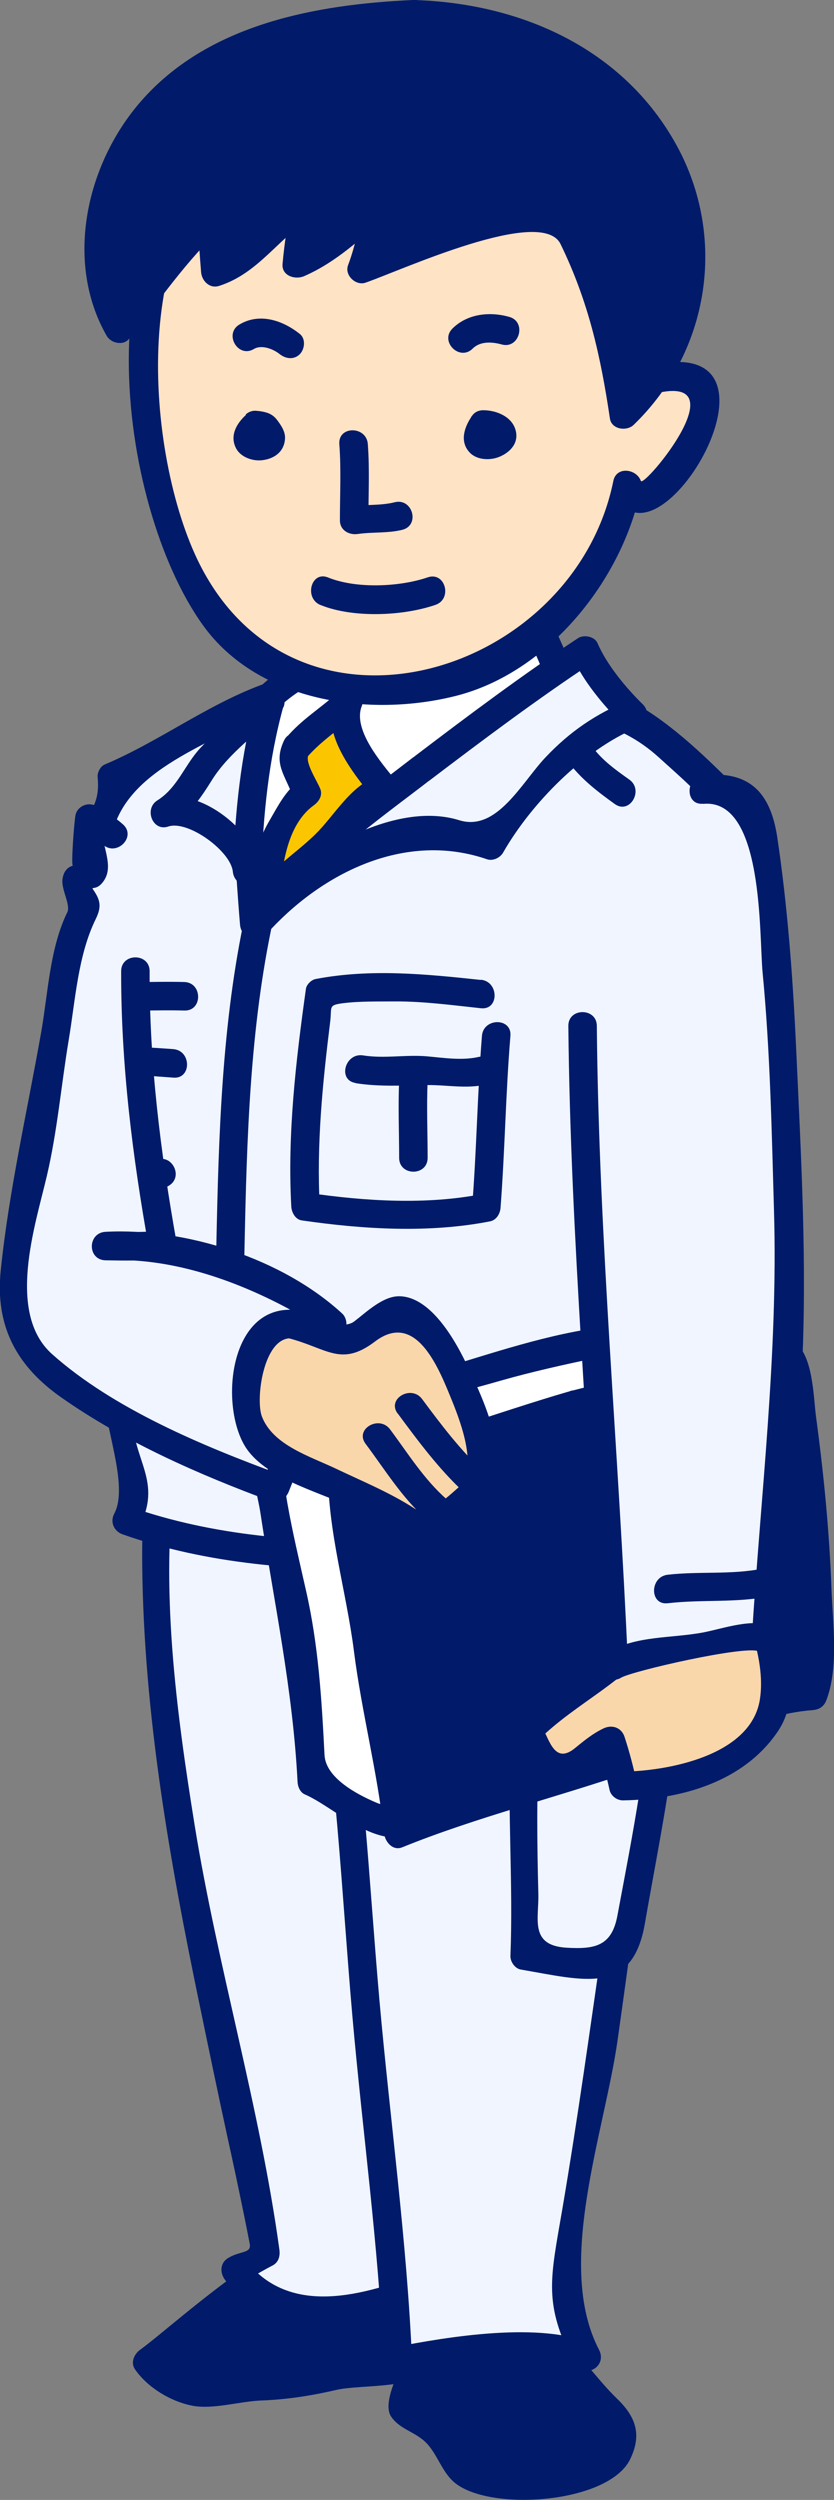 <?xml version="1.0" encoding="UTF-8"?><svg id="b" xmlns="http://www.w3.org/2000/svg" viewBox="0 0 43.92 131.51"><rect x="0" y="0" width="43.92" height="131.51" fill="#808080" stroke="none"/><defs><style>.d{fill:#fff;}.e{fill:#fad7ab;}.f{fill:#011b6a;}.g{fill:#ffe3c5;}.h{fill:#f0f5ff;}.i{fill:#fbc600;}</style></defs><g id="c"><g><path class="f" d="M13.27,23.2c.32-.57,.87-.49,1.22-.16,.7,.66,1.77-.4,1.06-1.06-1.12-1.05-2.8-.91-3.58,.46-.48,.84,.82,1.6,1.29,.76h0Z"/><path class="f" d="M24.53,22.97c.37-.56,.98-.08,1.4,.19,.81,.53,1.56-.77,.76-1.29-.53-.35-1.06-.6-1.7-.67-.75-.08-1.37,.43-1.75,1.02-.53,.81,.77,1.56,1.29,.76h0Z"/><g><path class="f" d="M22.26,123.75c.13-.42,.27-.98,.55-1.22,.52-.44,1.79-.36,2.43-.28,1.04,.13,2.38,.37,3.32,.87,.93,.51,1.59,1.76,2.25,2.56,.57,.69,1.85,1.31,2.01,2.26,.16,1-.85,1.75-1.64,2.05-1.74,.65-4,.76-5.8,.4-1.04-.21-1.42-.66-1.85-1.61-.31-.69-1.05-1.34-1.7-1.61-.83-.35-.58-.34-.35-1.21,.17-.66,.42-1.29,.67-1.93,.03-.08,.06-.18,.09-.28Z"/><path class="f" d="M22.98,123.95c.38-1.25,1.71-1.03,2.71-.89,1.64,.23,2.8,.74,3.8,2.09,.36,.49,.7,.97,1.12,1.4,.27,.23,.55,.46,.82,.69,1.9,1.59-1.28,2.28-1.85,2.41-1.29,.3-2.72,.22-4.01,.01-1.11-.18-1.56-1.63-2.24-2.38-.08-.09-1.18-1.09-1.29-.62,.21-.93,.63-1.81,.93-2.72,.31-.92-1.14-1.31-1.45-.4-.25,.75-1.47,2.79-.92,3.59,.42,.61,1.07,.74,1.66,1.21,.7,.55,.93,1.57,1.6,2.19,1.76,1.63,8.16,1.2,9.32-1.15,.63-1.29,.32-2.23-.69-3.2-1.22-1.18-2.17-2.73-3.56-3.71-1.35-.94-3.63-1.1-5.23-1.01-1.33,.08-1.81,.93-2.17,2.09-.28,.93,1.16,1.32,1.45,.4Z"/></g><g><path class="f" d="M21.13,119.24c-.33-.58-.06-1.12-.46-1.41-1.74-1.24-4.55,.48-6.17,1.21-1.28,.58-1.63,.9-2.62,1.92-1.13,1.16-2.79,2.34-4.12,3.29-.1,.07,1.62,1.33,1.8,1.41,.75,.38,1.49-.08,2.34-.09,1.84-.03,3.81-.08,5.6-.58,1.52-.42,2.55-.16,4.04-.61,.86-.26,1.22-.35,1.04-1.17-.22-1.01-.73-2.72-1.44-3.98Z"/><path class="f" d="M21.85,119.04c-1.75-7.05-12.1,2.87-14.47,4.57-.31,.22-.52,.67-.27,1.03,.66,.96,1.88,1.69,3,1.91,1.1,.22,2.52-.23,3.65-.27,1.33-.05,2.63-.25,3.92-.55,1.44-.34,4.61,.05,5.53-1.52,.8-1.36-.84-4.14-1.44-5.35-.43-.87-1.72-.11-1.29,.76,.88,1.77,2.23,3.98-.58,4.31-1.21,.14-2.32,.28-3.52,.56-1.83,.43-6.69,1.26-7.97-.61-.09,.34-.18,.68-.27,1.03,1.28-.92,11.18-9.86,12.27-5.47,.23,.94,1.68,.54,1.45-.4Z"/></g><g><path class="h" d="M23.62,75.33c.52,3.69,.08,7.62-.06,11.25-.11,3.09,.32,6.17,.15,9.37-.1,1.78-.52,1.72-.78,3.46-.34,2.31-.41,6.09-.56,8.31-.15,2.24-.11,4.67-.05,7.07,.04,2.03-.11,4.76,.48,5.39-1.2,.32-2.55,1.8-5.53,1.55-.64-.05-4.62-1.55-4.87-2.29,.36-.25,1.19-.69,1.58-.91-.14-1.34-2.05-9.65-2.39-11.46-.68-3.64-3-12.87-3.34-23.89-.15-5.02,.09-12.09,6.17-13.3,3-.6,7.69-.4,8.67,2.96,.24,.82,.41,1.66,.53,2.51Z"/><path class="f" d="M22.87,75.33c.51,4.64-.15,9.25-.05,13.9,.05,2.25,.21,4.47,.14,6.72-.04,1.44-.71,2.93-.89,4.38-.47,3.79-.54,7.75-.54,11.57,0,2.59-.58,6.24,.63,8.64,.15-.37,.3-.74,.45-1.1-2.96,1.12-7.19,2.65-9.67-.54-.05,.39-.1,.79-.15,1.18,.51-.32,1.04-.63,1.58-.91,.32-.18,.39-.51,.34-.85-1.03-7.49-3.25-14.84-4.46-22.31-.97-6.02-1.84-12.55-1-18.64,.45-3.27,2.06-5.92,5.38-6.79,4.19-1.1,7.53,.61,8.28,4.95,.17,.95,1.61,.55,1.45-.4-1.03-5.88-5.56-7.19-11.04-5.76-5.44,1.43-5.88,8.46-5.83,12.98,.08,7.82,1.45,15.57,3.04,23.2,.47,2.27,.94,4.53,1.43,6.79,.29,1.31,.57,2.62,.84,3.94,.12,.58,.24,1.17,.35,1.75,.1,.53-.48,.36-1.13,.75-.45,.27-.45,.8-.15,1.18,2.88,3.71,7.66,2.24,11.13,.93,.47-.18,.68-.64,.45-1.1-.68-1.36-.37-3.53-.38-5.01-.02-2.36-.06-4.71,.05-7.07,.16-3.19-.05-6.76,.98-9.82,1.03-3.06,.26-6.82,.19-9.99-.09-4.22,.54-8.35,.08-12.57-.1-.95-1.6-.96-1.5,0Z"/></g><g><path class="h" d="M17.22,85.97c.74,3.7,2.3,22.71,2.78,28.16,.09,1,.88,7.64,.95,10.1,1.75-.44,4.26-.39,5.42-.46,.57-.03,3.9-.31,4.53,.23-.22-.55-1.42-2.18-1.33-2.83,.37-2.59,.95-5.78,1.31-7.99,.52-3.13,.83-5.5,1.26-8.63,.41-3,.89-5.92,1.21-8.94,.56-5.33,1.56-13.99,.92-17.29-.53-2.73-3.58-6.29-6.87-3.85"/><path class="f" d="M16.5,86.17c1.21,6.53,1.48,13.32,2.06,19.92,.53,6.03,1.38,12.1,1.64,18.14,.02,.51,.46,.82,.95,.72,2.17-.43,7.21-1.26,9.37-.3,.67,.3,1.39-.32,1.03-1.03-2.34-4.48,.29-11.43,.98-16.34,.78-5.56,1.55-11.11,2.11-16.71,.43-4.24,1.3-9.11,.13-13.3-1-3.61-4.58-5.27-7.74-3.46-.84,.48-.08,1.78,.76,1.29,4.8-2.74,5.91,3.38,5.95,6.1,.03,2.02-.14,4.06-.3,6.07-.38,4.85-.95,9.69-1.65,14.51-.7,4.82-1.36,9.64-2.18,14.45-.63,3.68-1.01,4.96,.64,8.13,.34-.34,.68-.68,1.03-1.03-2.76-1.23-7.68-.41-10.53,.15l.95,.72c-.27-6.33-1.16-12.69-1.72-19-.57-6.46-.85-13.08-2.04-19.46-.18-.95-1.62-.55-1.45,.4h0Z"/></g><g><path class="h" d="M34.65,77.79c.54-.4,.82-1.66,1.25-2.73,.4-.99,.82-2.57,1.17-4.04,1.06-4.47,1.05-8.94,1.56-13.47,.19-1.72,.4-3.46,.55-5.18,.24-2.58,.7-5.49,.2-8.06-.41-2.13-1.84-3.07-3.43-4.36-1.24-1-2.4-2.44-3.98-2.84-1.66-.42-3.23-.68-4.78-1.55-.87-.48-1.85-1.11-2.78-1.41-1.28-.41-2.95,.39-4.19,.72-1.92,.51-3.81,1.05-5.69,1.68-3.12,1.04-5.58,3.16-8.64,4.32,.08,.51,.15,1.18-.04,1.66-.17,.44-.57,.8-.72,1.29-.41,1.31,.24,2.86,.11,4.22-.17,1.86,.27,3.92,.47,5.77,.46,4.38,.7,8.82,.49,13.18-.06,1.24,0,2.5,0,3.75v3.64c0,.53-.04,2.29,1,3.5-.18,.63-.4,2.16-.54,2.11,1.54,.51,2.57,1.02,4.21,1.17,.86,.08,8.65,.64,11.47,.58,2.3-.05,5.07-.09,7.37-.12,1.01,0,4.57-.39,5.02-.34,.02-1.01,.4-2.69-.09-3.49Z"/><path class="f" d="M35.3,78.17c3.67-5.11,3.43-13.29,3.94-19.26,.48-5.55,3.31-13.83-1.25-18.26-1.67-1.63-3.63-3.4-5.82-4.26-1.85-.73-3.71-.97-5.5-1.99-1.1-.63-2.02-.97-3.28-1.1-1.05-.11-2.39,.55-3.37,.85-1.89,.58-3.81,1.07-5.69,1.68-3.13,1.02-5.79,3.11-8.82,4.39-.22,.09-.39,.42-.37,.65,.16,1.62-.6,1.75-.76,2.95-.24,1.78,.13,3.56,.08,5.36-.12,3.93,.86,8.02,1.03,11.97,.17,4-.03,8.02-.03,12.03,0,1.79,1.34,4.96,.56,6.44-.24,.45-.02,.94,.45,1.1,8.94,3.14,19.03,1.37,28.28,1.32,.43,0,.72-.34,.75-.75,.09-1.29,.26-2.44-.12-3.69-.28-.92-1.73-.53-1.45,.4,.34,1.12,.15,2.17,.06,3.29l.75-.75c-9.1,.04-19.08,1.82-27.88-1.27,.15,.37,.3,.74,.45,1.1,1.29-2.46-.33-3.5-.36-5.99-.05-4.9,.18-9.81-.03-14.71-.19-4.52-.51-9.29-1.1-13.77-.58-4.48,3.53-6,6.84-7.76,2.03-1.08,4.4-1.63,6.6-2.25,1.08-.3,2.15-.62,3.23-.94,1.68-.51,3.96,1.08,5.48,1.8,2.44,1.15,4.54,1.12,6.71,3.08,2.4,2.18,4.04,3.37,4.17,7.13,.17,4.83-.97,9.84-1.34,14.65-.38,4.87-.51,11.61-3.51,15.8-.57,.79,.74,1.54,1.29,.76Z"/></g><g><path class="h" d="M25.32,52.3c-1.17-.11-2.4-.4-4.48-.36-1.62,0-2.88,.03-4.01,.28-.08,.57-.52,3.93-.63,5.5-.13,1.79-.25,3.97-.11,5.76,.97,.17,3.58,.3,5.87,.42,.95,0,2.21-.04,3.65-.37,.14-1.44,.08-4.25,.24-5.69,.13-1.16,.18-2.21,.28-3.35"/><path class="f" d="M25.32,51.55c-2.9-.31-5.8-.6-8.69-.05-.23,.04-.49,.29-.52,.52-.53,3.79-.98,7.63-.77,11.46,.02,.3,.21,.67,.55,.72,3.25,.47,6.69,.68,9.92,.05,.34-.07,.53-.41,.55-.72,.23-3.01,.27-6.03,.52-9.04,.08-.96-1.42-.96-1.5,0-.24,3.01-.28,6.03-.52,9.04,.18-.24,.37-.48,.55-.72-2.94,.58-6.16,.38-9.12-.05l.55,.72c-.18-3.26,.15-6.51,.55-9.75,.09-.75-.11-.85,.63-.95,.93-.12,1.89-.09,2.83-.1,1.51,0,2.98,.2,4.48,.36,.96,.1,.95-1.4,0-1.5h0Z"/></g><path class="f" d="M14.81,41.79c-4.35,10.99-2.92,23.19-3.84,34.7-.07,.84,1.36,1.04,1.47,.2,.01-.08,.02-.16,.03-.24,.13-.95-1.32-1.35-1.45-.4-.01,.08-.02,.16-.03,.24l1.47,.2c.91-11.39-.51-23.44,3.79-34.31,.36-.9-1.09-1.29-1.45-.4h0Z"/><g><path class="h" d="M9.71,52.41c-1.49-.07-3.05,.07-4.47,0,.15,3.21-.07,6.63,.97,9.61,.75-.22,2.01,.07,2.31-.3"/><path class="f" d="M9.71,51.66c-1.49-.04-2.98,.05-4.47,0-.4-.01-.77,.35-.75,.75,.13,3.3-.02,6.63,1,9.81,.13,.42,.51,.6,.92,.52,.84-.15,1.73,.09,2.49-.37,.82-.5,.07-1.8-.76-1.29-.49,.3-1.54,.12-2.13,.22,.31,.17,.62,.35,.92,.52-.97-3.06-.82-6.25-.94-9.41l-.75,.75c1.49,.05,2.98-.04,4.47,0,.97,.03,.96-1.47,0-1.5h0Z"/></g><path class="f" d="M6.55,56.44c.86,.15,1.72,.18,2.58,.25,.96,.08,.96-1.42,0-1.5-.73-.06-1.46-.07-2.19-.2-.95-.16-1.35,1.29-.4,1.45h0Z"/><path class="f" d="M18.72,56.98c1.26,.2,2.5,.12,3.78,.1,1.06-.01,2.05,.21,3.11-.03,.94-.21,.54-1.66-.4-1.45-.88,.2-1.82,.05-2.71-.03-1.13-.1-2.24,.13-3.38-.05-.95-.15-1.35,1.3-.4,1.45h0Z"/><path class="f" d="M21.02,56.89c-.06,1.34,0,2.68,0,4.02,0,.97,1.5,.97,1.5,0,0-1.34-.06-2.68,0-4.02,.05-.97-1.45-.96-1.5,0h0Z"/><g><path class="h" d="M27.68,87.77c2.46,.8,4.91,.41,7.43,.06-.05,2.79-.68,5.81-1.05,8.6-.16,1.23-.35,2.43-.65,3.57-.16,.64-.21,1.32-.36,1.97-.21,.94-.27,1.27-1,1.3-1.45,.07-3.01-.11-4.43-.39,.12-1.07-.02-2.19-.02-3.28,0-2.66-.13-5.38,.03-8.04"/><path class="f" d="M27.48,88.5c2.65,.69,5.15,.43,7.83,.06l-.95-.72c-.18,4.35-1.05,8.68-1.85,12.95-.3,1.58-1.17,1.76-2.68,1.67-1.97-.12-1.44-1.54-1.48-2.85-.07-2.68-.09-5.37,.03-8.04,.04-.97-1.46-.96-1.5,0-.16,3.77,.15,7.55,0,11.32-.01,.31,.24,.67,.55,.72,3.38,.58,5.87,1.37,6.53-2.42,.77-4.42,1.72-8.85,1.91-13.35,.02-.54-.49-.79-.95-.72-2.42,.33-4.63,.56-7.03-.06-.94-.24-1.33,1.2-.4,1.45h0Z"/></g><path class="f" d="M28.09,93.33c2.03,.32,4.1,.41,6.15,.16,.95-.12,.96-1.62,0-1.5-1.9,.23-3.86,.19-5.75-.11-.95-.15-1.35,1.29-.4,1.45h0Z"/><g><path class="d" d="M12.5,39.3c.6,3.06,.6,6.28,.9,9.34-.04-.47,2.22-2.42,2.68-2.75,1.96-1.42,4.28-2.42,6.33-3.8,1.18-.8,2.25-1.79,3.43-2.59,.74-.5,1.52-.97,2.25-1.49,.56-.4,1.23-1.19,1.89-1.31-.5-1.51-1.37-3.11-1.99-4.64-.65,.31-1.36,.65-2.06,.92-.59,.22-1.22,.22-1.82,.43-1.15,.41-2.07,.25-3.3,.51-3.21,.67-5.9,1.27-7.85,4.19l-.45,1.2Z"/><path class="f" d="M11.77,39.5c.52,3.03,.61,6.09,.87,9.14,.07,.86,1.17,1,1.47,.2,1-2.57,5.48-4.2,7.62-5.44,3-1.74,5.47-4.59,8.61-6.06,.28-.13,.45-.56,.34-.85-.62-1.64-1.37-3.21-2.07-4.82-.17-.4-.69-.43-1.03-.27-5.33,2.52-13.32,1.04-15.82,7.69-.34,.91,1.11,1.3,1.45,.4,2.15-5.72,10.45-4.58,15.13-6.79-.34-.09-.68-.18-1.03-.27,.15,.34,1.79,3.83,1.6,3.92-.61,.28-2.04,1.55-2.35,1.76-2.25,1.51-4.32,3.25-6.67,4.61-2.28,1.32-6.18,2.99-7.24,5.72,.49,.07,.98,.13,1.47,.2-.28-3.19-.38-6.38-.92-9.54-.16-.95-1.61-.55-1.45,.4Z"/></g><g><path class="h" d="M14.23,36.92c-.26,.87-.45,1.77-.63,2.69-.42,2.1-.5,4.12-.57,6.26,.04-1.32-3.16-3.71-4.35-3.1,1.22-.63,1.58-1.94,2.42-2.88,.99-1.1,2.07-1.96,3.14-2.97Z"/><path class="f" d="M13.5,36.72c-.83,3.01-1.13,6.03-1.23,9.14h1.5c-.21-2.03-3.23-4.52-5.3-3.82,.19,.46,.38,.91,.58,1.37,.97-.61,1.52-1.43,2.12-2.39,.89-1.41,2.38-2.46,3.58-3.58,.71-.66-.35-1.72-1.06-1.06-1.06,.98-2.15,1.92-3.14,2.97-.83,.89-1.19,2.08-2.27,2.76-.7,.44-.25,1.65,.58,1.37,1.04-.35,3.29,1.29,3.4,2.37,.1,.95,1.47,.98,1.5,0,.1-2.98,.38-5.86,1.18-8.75,.26-.93-1.19-1.33-1.45-.4Z"/></g><g><path class="i" d="M15.59,39.36c.24-.37,.65-.71,.88-.95,.53-.56,1.33-.85,1.85-1.43-.43,.49,.13,1.79,.37,2.27,.41,.83,.96,1.59,1.56,2.3-.7-.09-1.39,1.11-1.82,1.54-.57,.57-1.1,1.14-1.63,1.74-.84,.95-2.48,1.65-2.91,2.91,.08-.63,.15-1.25,.1-1.89-.05-.68,.2-1.18,.56-1.79,.29-.49,.58-.96,.84-1.46,.06-.12,.74-.94,.76-.86-.1-.52-.55-1.05-.73-1.59-.09-.26,0-.53,.17-.78Z"/><path class="f" d="M16.12,39.89c.81-.95,1.82-1.56,2.73-2.39-.42-.24-.84-.49-1.25-.73-.73,1.83,1.05,3.98,2.12,5.29,.11-.42,.22-.84,.33-1.25-1.37,.28-2.34,1.92-3.25,2.88-1.15,1.22-2.82,2.1-3.56,3.65,.47,.13,.93,.25,1.4,.38,.2-1.71,.3-4.21,1.89-5.36,.26-.19,.47-.51,.34-.85-.15-.4-.82-1.39-.63-1.78,.4-.87-.89-1.63-1.29-.76-.56,1.21,.04,1.75,.48,2.94,.12-.28,.23-.56,.34-.85-.74,.54-1.13,1.34-1.58,2.11-.93,1.59-.85,2.75-1.05,4.54-.08,.74,1.09,1.03,1.4,.38,.51-1.08,1.55-1.67,2.44-2.41,.96-.79,2.18-3.17,3.47-3.44,.6-.12,.66-.85,.33-1.25-.67-.83-2.22-2.61-1.73-3.84,.3-.75-.75-1.19-1.25-.73-.93,.85-1.9,1.41-2.73,2.39-.62,.73,.43,1.8,1.06,1.06Z"/></g><g><path class="g" d="M13.09,7.23c-4.66,1.9-5.81,9.09-5.08,15.55,.61,5.35,2.32,10.08,6.01,12,3.62,1.88,7.32,2.19,11,.66,3.78-1.57,7.43-5.89,8-9.93-.09,.65,.84,.94,1.28,.78,.62-.23,1.09-.92,1.44-1.44,.39-.57,.95-1.03,1.17-1.68,.26-.76,.34-1.71,.13-2.49-.33-1.19-2.05-.96-2.94-.64-.11-.66,.07-1.34-.04-2-.08-.49-.21-1.01-.31-1.5-.22-1.08-.53-2.14-.95-3.16-.83-2-2.13-3.84-3.94-5.06-1.85-1.25-3.09-2.26-5.25-2.66-2.04-.37-5.15-.64-7.17-.06-1.12,.33-2.27,1.17-3.36,1.62Z"/><path class="f" d="M12.71,6.58c-8.54,4.18-6.59,19.94-2.03,26.3,2.92,4.07,8.8,4.87,13.32,3.73,4.89-1.23,8.78-6.12,9.75-10.89h-1.45c2,5.49,10.5-8.82,1.6-6.4,.32,.24,.63,.48,.95,.72-.12-5.44-2.13-9.98-6.66-13.09-4.9-3.36-10.42-2.87-15.48-.38-.87,.43-.11,1.72,.76,1.29,4.69-2.31,9.42-2.62,13.97,.38,4.13,2.72,5.81,7,5.92,11.79,.01,.49,.47,.85,.95,.72,4.83-1.32-.41,4.95-.56,4.55-.23-.64-1.29-.79-1.45,0-2.08,10.22-16.6,14.68-21.79,4.37-2.86-5.68-3.86-18.48,2.96-21.82,.87-.42,.11-1.72-.76-1.29Z"/></g><path class="f" d="M17.87,23.37c.1,1.33,.03,2.67,.03,4,0,.53,.48,.79,.95,.72,.77-.11,1.58-.03,2.34-.22,.94-.24,.54-1.68-.4-1.45-.75,.19-1.58,.11-2.34,.22,.32,.24,.63,.48,.95,.72,0-1.33,.07-2.67-.03-4-.07-.96-1.57-.97-1.5,0h0Z"/><path class="f" d="M16.89,31.83c1.7,.69,4.33,.58,6.04-.01,.91-.31,.52-1.76-.4-1.45-1.49,.51-3.77,.61-5.25,.01-.9-.37-1.28,1.09-.4,1.45h0Z"/><g><path class="f" d="M21.75,.75c-2.91,.01-5.66,.89-8.44,1.5-2.05,.46-3.87,1.83-5.2,3.41-2.44,2.91-4.25,8.17-1.85,11.62,1.48-1.79,3.12-4.39,4.94-5.89-.1,.69,.08,2.17,.13,2.92,1.76-.25,3.15-2.83,4.76-3.59-.17,.73-.44,2.41-.47,3.15,1.29-.4,3.2-2.17,4.22-3.08-.13,.78-.4,2.6-.8,3.35,3.35-1.24,6.66-1.63,9.82-3.42,.57-.33,1.8,2.92,1.94,3.27,.31,.75,.64,1.38,1.05,2.07,.57,.96,.47,2.36,.63,3.44,.12,.79,.23,1.53,.34,2.31,1.39-1.08,1.97-2.84,2.68-4.37,.35-.74,.68-1.6,.91-2.37,.23-.78,.08-1.65,.04-2.44-.04-.84-.12-1.62-.44-2.41-.31-.77-.56-1.5-1.03-2.18-.47-.68-.94-1.33-1.38-2.01-.38-.58-1-.97-1.47-1.47-.29-.3-.47-.53-.84-.73-.86-.45-1.57-1.13-2.43-1.59-1.03-.55-2.15-.91-3.29-1.14-1.17-.23-2.48-.36-3.82-.35Z"/><path class="f" d="M21.75,0c-5.09,.23-10.62,1.25-14.16,5.14-3.02,3.31-4.24,8.57-1.97,12.53,.22,.38,.87,.54,1.18,.15,1.6-2.01,3.03-4.15,4.94-5.89-.43-.18-.85-.35-1.28-.53-.02,.98,.05,1.94,.13,2.92,.04,.46,.45,.88,.95,.72,2.09-.67,3.13-2.53,4.94-3.66-.37-.28-.73-.56-1.1-.85-.22,1.11-.4,2.22-.5,3.35-.06,.63,.66,.85,1.13,.65,1.68-.73,3.02-1.98,4.37-3.2-.42-.24-.84-.49-1.25-.73-.19,1.15-.39,2.26-.8,3.35-.2,.53,.41,1.1,.92,.92,1.86-.64,9.28-4.06,10.27-2.03,1.47,3.02,2.11,5.88,2.6,9.18,.09,.58,.89,.68,1.25,.33,4.02-3.88,4.91-9.87,2.27-14.69C32.82,2.52,27.37,.15,21.75,0c-.97-.03-.96,1.47,0,1.5,4.76,.13,9.12,1.85,11.88,5.91,2.97,4.36,2.54,10.13-1.33,13.88,.42,.11,.84,.22,1.25,.33-.59-4.03-1.35-7.27-3.44-10.83-.29-.49-.85-.96-1.46-.79-1.6,.44-3.2,1.42-4.84,1.92-1.66,.51-3.33,.94-4.98,1.5,.31,.31,.62,.61,.92,.92,.41-1.09,.61-2.2,.8-3.35,.12-.73-.67-1.26-1.25-.73-1.26,1.13-2.5,2.28-4.07,2.96,.38,.22,.75,.43,1.13,.65,.09-1,.24-1.97,.44-2.95,.12-.61-.51-1.22-1.1-.85-1.61,1-2.74,2.91-4.58,3.51,.32,.24,.63,.48,.95,.72-.08-.98-.15-1.94-.13-2.92,.02-.68-.81-.95-1.28-.53-1.91,1.75-3.34,3.87-4.94,5.89,.39,.05,.79,.1,1.18,.15-2.23-3.9-.35-8.43,2.44-11.48,2.76-3.02,8.54-3.75,12.4-3.93,.96-.04,.97-1.54,0-1.5Z"/></g><path class="f" d="M13.37,18.36c.44-.26,1.08,.04,1.36,.27,.32,.25,.75,.31,1.06,0,.26-.26,.32-.81,0-1.06-.9-.72-2.12-1.13-3.18-.5-.83,.49-.08,1.79,.76,1.29h0Z"/><path class="f" d="M24.89,18.34c.4-.4,1.02-.36,1.53-.22,.93,.26,1.33-1.19,.4-1.45-1.03-.29-2.2-.17-2.99,.61-.69,.68,.37,1.74,1.06,1.06h0Z"/><g><path class="h" d="M22.25,40.4c-.42,.32-.84,.65-1.26,.97-1.87,1.45-3.6,2.71-5.25,4.42-.74,.77-1.5,1.62-2,2.54,.8-.98,2.1-1.9,3.19-2.54,1.59-.93,3.32-1.7,5.15-2.02,1.43-.25,2.42,.27,3.75,.7,.77-1.68,2.24-2.71,3.41-4.08,1.1-1.29,2.42-2.24,4.06-2.83-.31-.19-2.59-3.3-2.48-3.35-.91,.46-1.79,1.4-2.66,2-1.12,.77-2.18,1.54-3.3,2.29-.89,.6-1.75,1.24-2.61,1.9Z"/><path class="f" d="M21.72,39.87c-3.13,2.42-6.45,4.72-8.62,8.09-.46,.72,.59,1.53,1.18,.91,2.92-3.1,7.19-5.1,11.36-3.67,.31,.11,.69-.07,.85-.34,1.49-2.61,4.26-5.41,7.02-6.57,.5-.21,.78-.82,.33-1.25-.87-.85-1.88-2.06-2.37-3.2-.15-.36-.72-.47-1.03-.27-2.92,1.93-5.78,4.07-8.57,6.19-.76,.58-.01,1.88,.76,1.29,2.78-2.11,5.66-4.27,8.57-6.19-.34-.09-.68-.18-1.03-.27,.51,1.21,1.66,2.58,2.6,3.5,.11-.42,.22-.84,.33-1.25-1.74,.73-3.09,1.64-4.39,3.02-1.25,1.33-2.55,3.9-4.52,3.29-3.67-1.14-8.61,2.15-10.98,4.66,.39,.3,.79,.61,1.18,.91,2.09-3.25,5.38-5.46,8.39-7.79,.76-.59-.31-1.64-1.06-1.06Z"/></g><path class="f" d="M29.92,40.07c.68,.91,1.54,1.57,2.46,2.23,.79,.56,1.54-.74,.76-1.29-.69-.49-1.41-1-1.92-1.69-.24-.33-.64-.49-1.03-.27-.32,.19-.51,.7-.27,1.03h0Z"/><path class="f" d="M24.81,21.95c-.38,.57-.6,1.31-.07,1.86,.38,.4,1.08,.42,1.56,.22,.58-.24,1.04-.74,.85-1.41-.2-.72-1.03-1.04-1.7-1.04-.97,0-.97,1.5,0,1.5h.33c-.13-.03-.25-.07-.38-.1,.14,.06,.27,.13,.39,.21-.14-.09,.08,.13-.06-.06-.06-.09-.05-.07-.05-.19,0-.14,.04-.23,.13-.33-.04,.05-.15,.11,.02,0-.14,.1,.1,0-.13,.05-.08,.02-.06,.02,.05,0-.05,0-.1,0-.14,0-.17,0,.17,.04,.02,0,.17,.04,.02-.01,.15,.1,.02,.02,.13,.28,.1,.16,0,.04-.02,.3,.01,.14,.04-.19-.07,.11,.04-.1,.04-.09,.1-.17,.16-.25,.55-.8-.75-1.55-1.29-.76Z"/><path class="f" d="M12.96,21.82c-.51,.46-.88,1.11-.52,1.78,.25,.46,.88,.67,1.37,.61,.65-.08,1.16-.45,1.2-1.14,.02-.37-.21-.7-.42-.98-.25-.32-.52-.4-.9-.46-.4-.06-.8,.09-.92,.52-.1,.36,.12,.86,.52,.92l.34,.05c-.28-.04-.28-.18-.1,.02-.08-.09,.06,.17-.02-.03,.05,.13,0-.12,.01-.17,0-.03,.17-.25,.08-.16,.14-.14-.04-.02,.14-.09-.05,.02-.21,.04,0,.01-.07,0-.32-.03-.1,.01-.05,0-.2-.07,0,.02-.06-.03-.13-.12,0,.02,.09,.08,.11,.19,.12,.31-.01-.12-.02,.09-.04,.12,.06-.13,.13-.18,.27-.31,.72-.65-.34-1.71-1.06-1.06Z"/><g><g><path class="d" d="M31.39,90.04c-.22,.11-.43,.21-.65,.32-2.53,1.21-4.85,2.9-7.38,4.19-.58,.3-1.81,1.32-2.44,1.36-1.41,.09-3.12-1.74-4.52-2.15-.19-3.33-.16-6.64-1.02-9.89-.56-2.11-1.06-4.63-1.28-6.8-.18-1.67,.62-1.47,2.13-2.11,2.37-1.01,4.95-1.52,7.46-2.3,2.49-.78,4.9-1.41,7.47-1.92,.79-.16,2.88-.58,3.45-.04,.76,.72,.44,3.44,.44,4.43,0,3.42,1.4,10.36-1.14,13.15-.72,.79-1.62,1.32-2.52,1.78Z"/><path class="f" d="M31.02,89.39c-2.4,1.18-4.64,2.6-6.96,3.93-1.08,.62-2.9,2.09-4.24,1.51-.99-.42-2.67-1.29-2.73-2.51-.15-2.94-.32-5.79-.98-8.67-.34-1.51-.7-3.01-.97-4.54-.5-2.79,.2-3.02,2.5-3.91,2.79-1.09,5.85-1.74,8.73-2.57,1.65-.47,3.32-.84,4.99-1.19,2-.42,3.02-.1,3,2.24-.05,5.29,2.27,12.65-3.34,15.71-.85,.46-.09,1.76,.76,1.29,4.83-2.63,4.59-7.26,4.23-12.23-.24-3.27,1.32-9.11-3.45-8.72-3.05,.25-6.15,1.3-9.06,2.18-3.06,.93-6.83,1.41-9.53,3.21-1.25,.84-.45,3.24-.27,4.38,.73,4.81,1.72,9.34,1.97,14.24,.01,.24,.13,.54,.37,.65,1.63,.7,3.91,3.1,5.84,1.97,3.27-1.93,6.49-4,9.91-5.68,.87-.43,.11-1.72-.76-1.29Z"/></g><g><path class="f" d="M30.23,73.9c-.23,.06-.47,.13-.7,.2-4,1.2-7.4,2.65-11.5,3.31-.28,1.35,.66,2.91,.8,4.27,.22,2.16,.39,4.34,.77,6.48,.46,2.65,1.15,5.65,1.38,8.3,1.27-.69,3.11-.81,4.61-1.27,1.73-.46,3.34-1.27,4.95-1.84,1.76-.61,3.54-1.19,5.26-1.89,.76-.31,1.51-.86,2.22-1.13,.92-.35,1.73-.22,2.7-.44,.75-.17,1.39-.86,2.08-.67,.93-1.87-.54-18.27-1.46-17.98-3.54,1.13-7.38,1.62-11.11,2.66Z"/><path class="f" d="M30.03,73.18c-4.08,1.18-8.01,2.74-12.2,3.51-.33,.06-.55,.41-.55,.72-.03,3.09,.97,6.36,1.36,9.46,.41,3.22,1.24,6.36,1.59,9.59,.05,.43,.45,.92,.95,.72,3.89-1.58,8.2-2.64,12.21-4.03,3.01-1.04,6.21-2.95,9.42-3.19,.36-.03,.6-.21,.72-.55,.64-1.73,.33-3.97,.26-5.76-.11-3.06-.41-6.12-.82-9.15-.13-.96-.15-3.3-1.16-3.89-.83-.48-2.28,.37-3.06,.58-2.88,.76-5.83,1.23-8.71,1.99-.93,.25-.54,1.69,.4,1.45,2.88-.76,5.81-1.31,8.71-1.99,.49-.12,1.77-.85,1.92-.29,.17,.63,.26,1.3,.37,1.94,.57,3.55,.8,7.19,.9,10.79,.03,1.22,.09,2.53-.18,3.73,.06-.28-3.47,.58-4.33,.79-2.8,.69-5.94,2.43-8.7,3.5-2.74,1.06-5.66,1.55-8.35,2.64l.95,.72c-.54-4.96-1.65-9.81-2.15-14.78-.08-.8-.35-1.57-.58-2.33-.55-1.81,2.23-1.85,3.15-2.1,2.8-.75,5.5-1.82,8.29-2.63,.93-.27,.53-1.72-.4-1.45Z"/></g></g><g><g><path class="e" d="M34.17,85.59c-1.18,2.02-3.48,3.14-5.33,4.66-.39,.32-.92,.49-1.02,.81,.35,.28,.9,2.25,1.62,2.22,.87-.03,1.94-1.48,2.76-1.71,.29,.77,.47,1.58,.64,2.38,2.81,.03,7.22-1.2,7.93-4.37,.46-1.84-1.15-5.99-1.96-7.49l-4.63,3.49Z"/><path class="f" d="M33.52,85.21c-1.6,2.37-4.28,3.36-6.24,5.32-.22,.22-.32,.65-.12,.91,.56,.73,.79,2.14,1.77,2.47,1.43,.48,2.49-1.14,3.63-1.68-.37-.15-.73-.3-1.1-.45,.26,.79,.46,1.57,.64,2.38,.07,.32,.4,.56,.72,.55,3.07-.05,6.36-.98,8.15-3.64,1.76-2.62-.3-6.92-1.53-9.35-.17-.33-.71-.51-1.03-.27-1.54,1.16-3.09,2.33-4.63,3.49-.76,.57-.02,1.88,.76,1.29,1.54-1.16,3.09-2.33,4.63-3.49-.34-.09-.68-.18-1.03-.27,.99,1.93,2.22,4.68,1.88,6.91-.45,2.97-4.81,3.78-7.21,3.82,.24,.18,.48,.37,.72,.55-.18-.81-.38-1.59-.64-2.38-.16-.49-.65-.66-1.1-.45-.57,.27-1.02,.64-1.51,1.04-1.17,.96-1.39-.7-1.85-1.29-.04,.3-.08,.61-.12,.91,2.08-2.08,4.79-3.12,6.47-5.63,.54-.81-.76-1.55-1.29-.76Z"/></g><g><path class="h" d="M37.02,41.54c3.82-.76,3,3.18,3.46,5.76,.35,2.53,.58,5.18,.69,7.72,.33,7.29,.7,14.39,0,21.64-.11,1.12-.24,2.27-.35,3.37-.21,2.09-.36,4.09-.48,6.21,.02-.31-4.01,.58-4.4,.63-.91,.1-2.92,.05-3.62,.76-.29-7.06-.72-14.13-1.06-21.19-.21-4.16-.58-8.27-.58-12.44"/><path class="f" d="M37.02,42.29c3.22-.33,2.95,6.94,3.14,8.87,.4,4.16,.48,8.36,.6,12.53,.22,7.58-.71,14.99-1.17,22.53,.38-.22,.75-.43,1.13-.65-1.02-.48-2.63,.1-3.66,.3-1.72,.33-3.59,.15-5.12,1.09,.38,.22,.75,.43,1.13,.65-.48-11.2-1.54-22.43-1.64-33.64,0-.97-1.51-.97-1.5,0,.11,11.21,1.16,22.44,1.64,33.64,.02,.55,.62,.96,1.13,.65,.57-.35,6.55-1.72,7.26-1.39,.53,.25,1.09-.05,1.13-.65,.29-4.64,.89-9.26,1.13-13.91,.3-5.76-.04-11.55-.3-17.3-.17-3.63-.45-7.38-.99-10.98-.36-2.35-1.47-3.5-3.9-3.25-.95,.1-.96,1.6,0,1.5h0Z"/></g><path class="f" d="M35.17,84.34c1.79-.21,3.61-.01,5.38-.37,.95-.19,.55-1.64-.4-1.45-1.64,.33-3.33,.13-4.99,.32-.95,.11-.96,1.61,0,1.5h0Z"/></g><g><g><path class="h" d="M5.95,43.9s-.87-.65-1.25-.84c-.28,.68-.23,.88-.07,1.54,.09,.36,.47,.9,.24,1.28-.36,.61-1.1-.03-.9,.92,.06,.3,.49,.43,.54,.74,.03,.22-.24,.63-.33,.85-.78,2.04-.87,3.99-1.29,6.11-.34,1.74-.53,4.2-.88,5.9-.61,3.02-1.67,5.95-1.07,9.04,.38,1.91,1.86,3.04,3.48,3.92,1.9,1.03,3.73,2.17,5.69,3.14,1.42,.71,2.94,1.23,4.37,1.77,.07-.45,.42-.8,.58-1.25,.93-2.46,1.35-4.95,2.41-7.38-2.19-2.31-8.71-4.43-11.93-4.08,1.37,.02,1.95,.05,3.01-.04-.87-4.79-1.52-9.46-1.44-14.42"/><path class="f" d="M6.48,43.37c-.43-.38-.9-.67-1.4-.96-.41-.24-.98-.03-1.1,.45-.07,.29-.25,2.71-.14,2.68-.35,.09-.51,.39-.55,.72-.07,.55,.45,1.35,.25,1.74-.92,1.88-1.01,4.25-1.37,6.29-.73,4.14-1.7,8.35-2.13,12.53-.31,2.97,.86,5.07,3.21,6.71,3.33,2.33,7.24,4.05,11.04,5.45,.42,.15,.78-.17,.92-.52,1.16-2.83,1.87-5.79,3-8.63,.09-.23-.01-.57-.19-.73-3.14-2.89-8.23-4.52-12.46-4.3-.96,.05-.97,1.48,0,1.5,1.01,.02,2,.02,3.01-.04,.52-.03,.81-.45,.72-.95-.84-4.72-1.43-9.42-1.41-14.22,0-.97-1.5-.97-1.5,0-.01,4.94,.6,9.77,1.47,14.62,.24-.32,.48-.63,.72-.95-1.01,.06-2,.06-3.01,.04v1.5c3.33-.17,6.72,.99,9.62,2.54,2.52,1.35-.6,7.24-1.41,9.22l.92-.52c-4-1.47-8.7-3.42-11.93-6.29-2.45-2.16-.9-6.8-.3-9.36,.56-2.37,.76-4.79,1.16-7.19,.35-2.08,.48-4.43,1.42-6.35,.32-.65,.25-1-.14-1.56-.13-.18,.24,.11,.62-.54,.51-.87-.34-2.05-.1-2.99-.37,.15-.74,.3-1.1,.45,.39,.2,.76,.44,1.1,.72,.72,.65,1.78-.41,1.06-1.06h0Z"/></g><g><g><path class="e" d="M15.33,69.65c.46,.08,.91,.24,1.38,.43,.46,.18,1.21,.67,1.63,.57,.28-.06,.76-.57,1.03-.73,.49-.29,1.06-.91,1.65-.97,.67-.07,1.14,.62,1.55,1.11,1.2,1.43,2.01,3.23,2.46,5.03,.25,.97,.56,2.41,0,3.35-.2,.33-2.74,2.12-2.9,2.01-1.96-1.34-4.12-2.11-6.19-3.22-.63-.34-1.48-.48-1.97-1.02-1.34-1.43-1.06-2.44-.75-4.21,.2-1.17,.61-2.6,2.1-2.35Z"/><path class="f" d="M15.13,70.38c2.1,.53,2.81,1.56,4.62,.19,2.22-1.68,3.42,1.57,4.08,3.18,.45,1.12,1.37,3.57,.31,4.5-.61,.54-1.66,1.52-2.29,1.12-1.29-.84-2.75-1.44-4.14-2.1-1.38-.66-3.34-1.24-3.92-2.76-.34-.91,.08-4.13,1.53-4.11,.97,.02,.97-1.48,0-1.5-3.25-.06-3.73,4.99-2.43,7.16,1.01,1.68,3.79,2.38,5.45,3.16,1.55,.73,3.15,2.53,4.82,1.54,1.2-.72,2.31-1.43,2.82-2.75,.72-1.86-.67-4.71-1.45-6.33-.61-1.26-1.89-3.49-3.52-3.49-.86,0-1.72,.84-2.35,1.32-.75,.57-2.34-.39-3.14-.59-.94-.24-1.34,1.21-.4,1.45Z"/></g><path class="f" d="M19.25,75.95c1.02,1.36,1.92,2.84,3.2,3.97,.72,.64,1.79-.42,1.06-1.06-1.19-1.05-2.03-2.41-2.97-3.67-.57-.76-1.87-.02-1.29,.76h0Z"/><path class="f" d="M20.94,74.35c1.08,1.46,2.17,2.93,3.51,4.17,.71,.65,1.77-.4,1.06-1.06-1.25-1.15-2.27-2.5-3.28-3.86-.57-.77-1.87-.02-1.29,.76h0Z"/></g></g></g></g></svg>